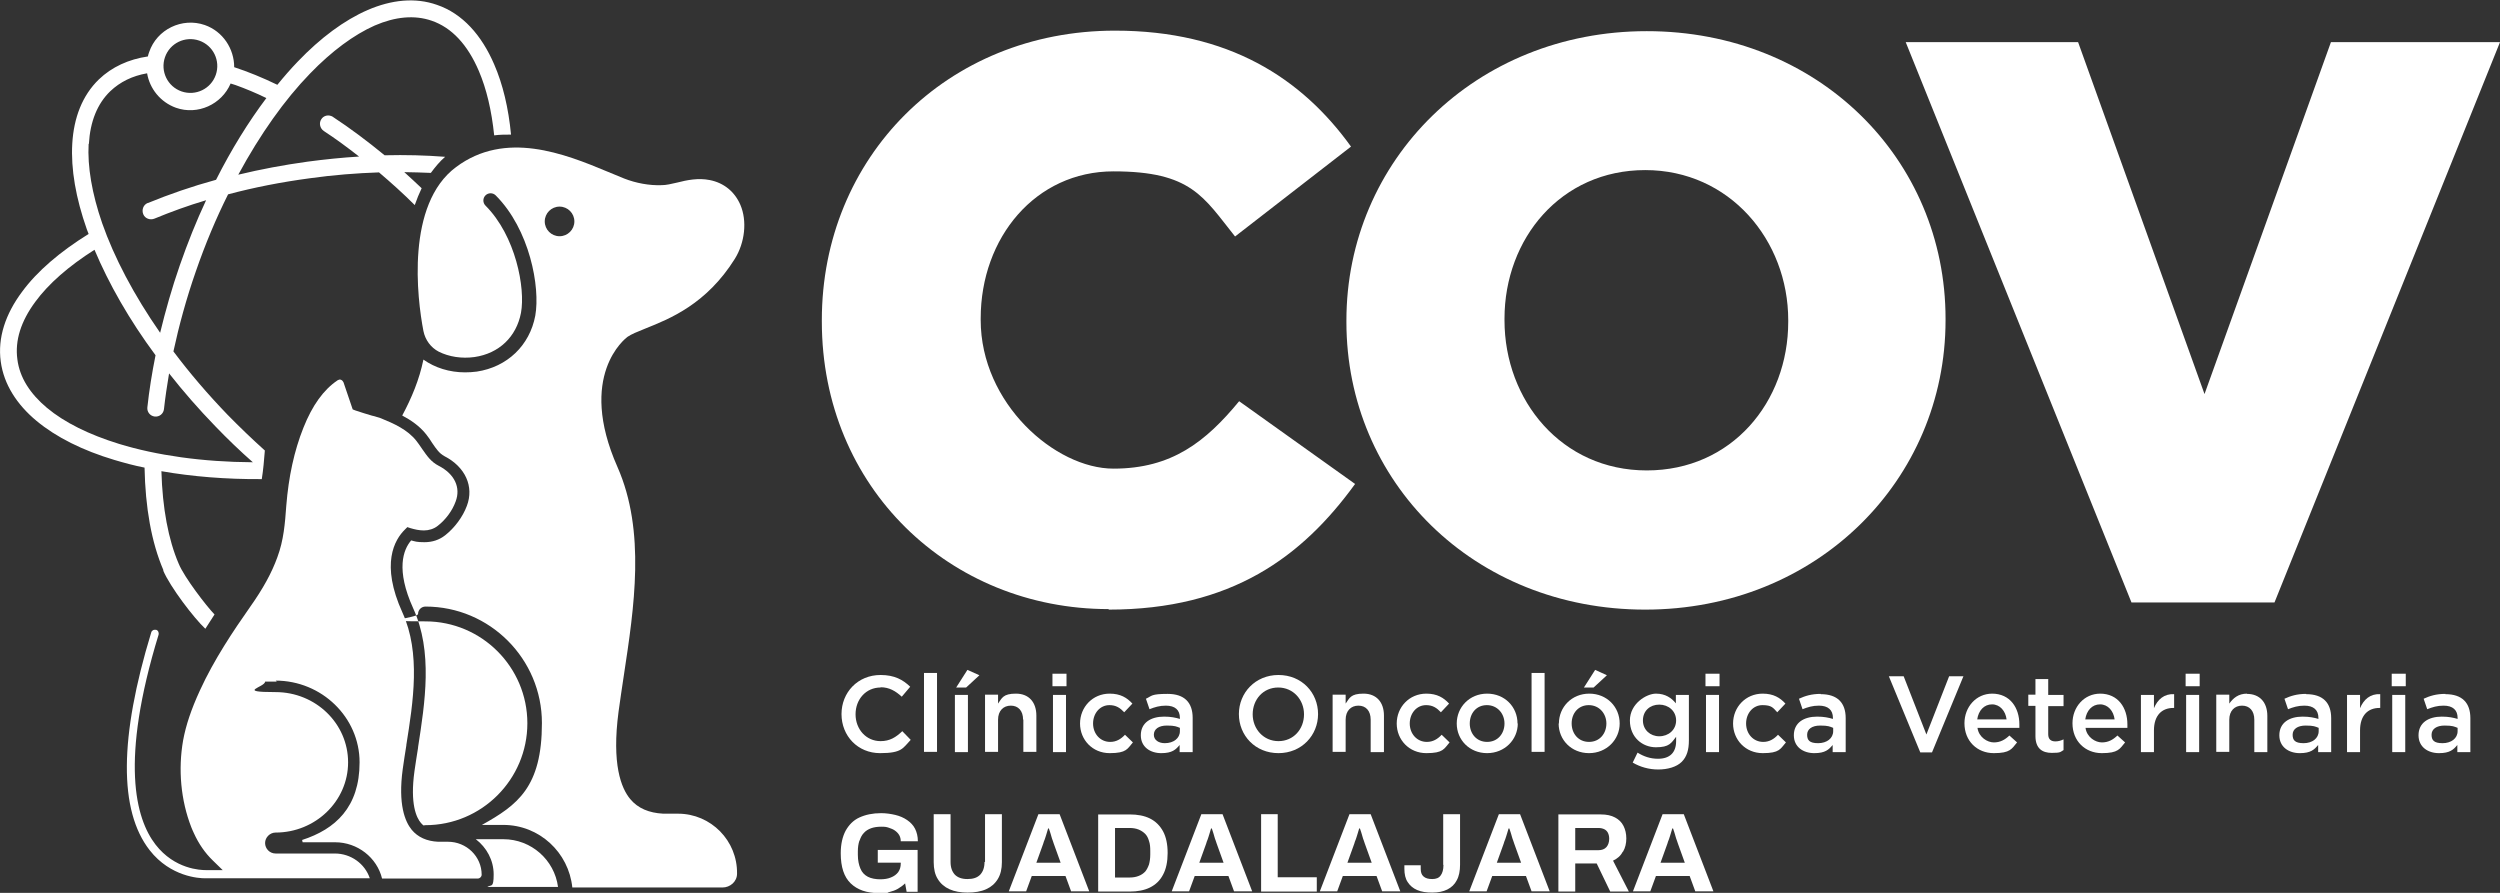 <svg xmlns="http://www.w3.org/2000/svg" id="uuid-916c255b-a03c-4728-9ff1-11180ffc6ea7" viewBox="0 0 978.9 349.6"><rect x="0" y="0" width="978.9" height="349.6" fill="#333333" stroke="none"/><defs><style>.uuid-8d1b9329-86ff-49d7-8eeb-82ce49c91c6b{fill:#fff;}.uuid-89c77636-f075-4d27-8fbf-135ae4a7c086{fill:none;}</style></defs><g id="uuid-6eecf987-c9f5-40b0-94e7-e610fee478cd"><path class="uuid-89c77636-f075-4d27-8fbf-135ae4a7c086" d="M62.8,130.4c2.1-8.7,4.6-17.5,7.7-26.4,3.1-8.9,6.6-17.5,10.3-25.5-7.1,2.2-13.9,4.6-20.2,7.2-1.7.7-3.6,0-4.4-1.7-.7-1.7,0-3.6,1.7-4.4,0,0,0,0,.1,0,8.3-3.4,17.2-6.5,26.7-9.1,6-11.9,12.7-22.7,19.7-32-4.1-2-8.2-3.7-12.1-5.1h0c-.7-.2-1.3-.4-1.9-.6-3.5,8.2-12.9,12.4-21.4,9.5-6.1-2.1-10.3-7.4-11.3-13.5-5.8,1.1-10.7,3.4-14.4,7-5.1,4.9-7.9,11.9-8.4,20.7s1.3,19.5,5.3,31.1c4.7,13.4,12.4,28.1,22.7,42.9Z"></path><path class="uuid-89c77636-f075-4d27-8fbf-135ae4a7c086" d="M628.3,324.7c-.6-.3-1.4-.5-2.3-.5h-9.1v8.7h9.1c1.3,0,2.4-.4,3.1-1.2.7-.8,1.1-1.9,1.1-3.3s-.2-1.6-.5-2.3c-.3-.6-.8-1.1-1.4-1.4Z"></path><path class="uuid-89c77636-f075-4d27-8fbf-135ae4a7c086" d="M622.2,290.5c4.1,0,6.8-3.3,6.8-7.1h0c0-4-2.8-7.3-6.9-7.3s-6.7,3.2-6.7,7.1h0c0,4,2.8,7.3,6.8,7.3Z"></path><path class="uuid-89c77636-f075-4d27-8fbf-135ae4a7c086" d="M71.1,35.9c5.5,1.9,11.5-1,13.4-6.5,1.9-5.5-1-11.5-6.5-13.4-5.5-1.9-11.5,1-13.4,6.5-1.9,5.5,1,11.5,6.5,13.4Z"></path><path class="uuid-89c77636-f075-4d27-8fbf-135ae4a7c086" d="M84.4,167c-6.6-6.8-12.6-13.7-18.1-20.7-.8,4.8-1.5,9.4-2,14-.2,1.8-1.8,3.1-3.6,2.9-1.8-.2-3.1-1.8-2.9-3.6.7-6.6,1.8-13.4,3.2-20.4-10.2-14-18.3-28-23.9-41.3h0c-10.1,6.4-18.1,13.3-23.2,20.4-5.6,7.6-8,15.2-7,22.5,1,7,4.9,13.4,11.7,19.1,6.8,5.7,16.4,10.5,28.2,14.1,14.7,4.5,32.6,7.1,52.4,7.2-5-4.4-9.9-9.1-14.7-14.1Z"></path><path class="uuid-89c77636-f075-4d27-8fbf-135ae4a7c086" d="M656.3,282.1c0-3.7-3-6.2-6.6-6.2s-6.4,2.5-6.4,6.1h0c0,3.8,2.8,6.3,6.4,6.3s6.6-2.5,6.6-6.1h0Z"></path><path class="uuid-89c77636-f075-4d27-8fbf-135ae4a7c086" d="M656.5,329.2c-.2-.5-.3-1-.5-1.5-.2-.6-.3-1.1-.5-1.7-.2-.5-.3-1-.5-1.5h-.3c-.1.6-.3,1.2-.6,2-.2.7-.5,1.5-.7,2.2-.2.7-.4,1.3-.6,1.7l-2.7,7.5h9.4l-2.7-7.5c-.1-.3-.3-.7-.4-1.2Z"></path><path class="uuid-89c77636-f075-4d27-8fbf-135ae4a7c086" d="M707.6,287.6h0c0,2.2,1.9,3.4,4.3,3.4s5.9-1.9,5.9-4.7v-1.3c-1.3-.5-3.1-.9-5.1-.9-3.2,0-5.1,1.3-5.1,3.5Z"></path><path class="uuid-89c77636-f075-4d27-8fbf-135ae4a7c086" d="M592.4,329.2c-.2-.5-.3-1-.5-1.5-.2-.6-.3-1.1-.5-1.7-.2-.5-.3-1-.5-1.5h-.3c-.1.6-.3,1.2-.6,2-.2.7-.5,1.5-.7,2.2-.2.7-.4,1.3-.6,1.7l-2.7,7.5h9.4l-2.7-7.5c-.1-.3-.3-.7-.4-1.2Z"></path><path class="uuid-89c77636-f075-4d27-8fbf-135ae4a7c086" d="M412.1,329.2c-.2-.5-.3-1-.5-1.5-.2-.6-.3-1.1-.5-1.7-.2-.5-.3-1-.5-1.5h-.3c-.1.6-.3,1.2-.6,2-.2.7-.5,1.5-.7,2.2-.2.7-.4,1.3-.6,1.7l-2.7,7.5h9.4l-2.7-7.5c-.1-.3-.3-.7-.4-1.2Z"></path><path class="uuid-89c77636-f075-4d27-8fbf-135ae4a7c086" d="M462.1,285.1c-1.3-.5-3.1-.9-5.1-.9-3.2,0-5.1,1.3-5.1,3.5h0c0,2.2,1.9,3.4,4.3,3.4s5.9-1.9,5.9-4.7v-1.3Z"></path><path class="uuid-89c77636-f075-4d27-8fbf-135ae4a7c086" d="M448.4,326.5c-.7-.8-1.5-1.3-2.6-1.7-1-.4-2.2-.6-3.5-.6h-5.7v19.4h5.7c1.3,0,2.5-.2,3.5-.6,1-.4,1.9-.9,2.6-1.7.7-.8,1.2-1.7,1.5-2.8.4-1.1.5-2.4.5-3.9v-1.3c0-1.5-.2-2.8-.5-3.9-.4-1.1-.9-2.1-1.5-2.8Z"></path><path class="uuid-89c77636-f075-4d27-8fbf-135ae4a7c086" d="M219.1,80.9c-3.2,0-5.8,2.6-5.8,5.8s2.6,5.8,5.8,5.8,5.8-2.6,5.8-5.8-2.6-5.8-5.8-5.8Z"></path><path class="uuid-89c77636-f075-4d27-8fbf-135ae4a7c086" d="M644.1,66.6c-33,0-55.1,26.8-55.1,58.2v.6c0,31.4,22.7,58.8,55.7,58.8s55.4-26.8,55.4-58.2v-.6c0-31.4-22.7-58.8-56-58.8Z"></path><path class="uuid-89c77636-f075-4d27-8fbf-135ae4a7c086" d="M589.1,283.4h0c0-4-2.8-7.3-6.9-7.3s-6.7,3.2-6.7,7.1h0c0,4,2.8,7.3,6.8,7.3s6.8-3.3,6.8-7.1Z"></path><path class="uuid-89c77636-f075-4d27-8fbf-135ae4a7c086" d="M533.9,329.2c-.2-.5-.3-1-.5-1.5-.2-.6-.3-1.1-.5-1.7-.2-.5-.3-1-.5-1.5h-.3c-.1.6-.3,1.2-.6,2-.2.7-.5,1.5-.7,2.2-.2.7-.4,1.3-.6,1.7l-2.7,7.5h9.4l-2.7-7.5c-.1-.3-.3-.7-.4-1.2Z"></path><path class="uuid-89c77636-f075-4d27-8fbf-135ae4a7c086" d="M475.9,329.2c-.2-.5-.3-1-.5-1.5-.2-.6-.3-1.1-.5-1.7-.2-.5-.3-1-.5-1.5h-.3c-.1.6-.3,1.2-.6,2-.2.7-.5,1.5-.7,2.2-.2.7-.4,1.3-.6,1.7l-2.7,7.5h9.4l-2.7-7.5c-.1-.3-.3-.7-.4-1.2Z"></path><path class="uuid-89c77636-f075-4d27-8fbf-135ae4a7c086" d="M500.5,269.1c-5.9,0-10,4.7-10,10.5h0c0,5.8,4.2,10.6,10.1,10.6s10-4.7,10-10.5h0c0-5.8-4.2-10.6-10.1-10.6Z"></path><path class="uuid-89c77636-f075-4d27-8fbf-135ae4a7c086" d="M897.6,287.6h0c0,2.2,1.9,3.4,4.3,3.4s5.9-1.9,5.9-4.7v-1.3c-1.3-.5-3.1-.9-5.1-.9-3.2,0-5.1,1.3-5.1,3.5Z"></path><path class="uuid-89c77636-f075-4d27-8fbf-135ae4a7c086" d="M780,275.8c-3.1,0-5.3,2.4-5.8,5.9h11.5c-.3-3.3-2.3-5.9-5.7-5.9Z"></path><path class="uuid-89c77636-f075-4d27-8fbf-135ae4a7c086" d="M952.1,287.6h0c0,2.2,1.9,3.4,4.3,3.4s5.9-1.9,5.9-4.7v-1.3c-1.3-.5-3.1-.9-5.1-.9-3.2,0-5.1,1.3-5.1,3.5Z"></path><path class="uuid-89c77636-f075-4d27-8fbf-135ae4a7c086" d="M822.3,275.8c-3.1,0-5.3,2.4-5.8,5.9h11.5c-.3-3.3-2.3-5.9-5.7-5.9Z"></path><path class="uuid-8d1b9329-86ff-49d7-8eeb-82ce49c91c6b" d="M245.7,131.9c1.4-1,4.1-2.1,7.1-3.3,9.5-3.8,23.8-9.5,34.9-27.2,4-6.4,4.9-14.9,2.2-21.2-2.2-5.1-6.4-8.6-12-9.7-4.5-.9-8.9,0-12.8,1-2.2.5-4.2,1-6,1-4.8.2-10.1-.8-14.7-2.6-2-.8-4.2-1.7-6.3-2.6-17.2-7.2-40.2-16.3-59.5-1.9-19.7,14.6-15.3,51.3-12.8,64.2.7,3.5,2.9,6.5,6,8.1,4,2,9,2.8,14,2.1,9.6-1.4,16.4-7.9,18.2-17.3,1.8-9.7-2.1-30.2-13.9-42-1.1-1.1-1.1-2.9,0-4,1.1-1.1,2.9-1.1,4,0,13.3,13.3,17.5,35.9,15.5,47.1-2.2,11.7-11,20.1-22.9,21.9-1.5.2-3.1.3-4.6.3-6.1,0-11.8-1.8-16.3-5-1.6,7.8-4.6,15-8.3,21.9,3.4,1.8,6.8,4.1,9.4,7.4.9,1.1,1.6,2.2,2.3,3.3,1.7,2.5,2.8,4.1,4.8,5.2,8.2,4.2,11.7,11.9,8.8,19.5-1.6,4.3-4.8,8.6-8.5,11.5-2.3,1.8-5,2.7-8.1,2.7s-3.6-.3-5.2-.7c-3.1,3.6-6.1,11.4.8,26.6,7.8,17,4.6,36.9,1.9,54.4v.2c-.5,3.2-1,6.2-1.4,9.1-1.8,13,.8,18.3,2.5,20.3.3.4.7.7,1,1,.3,0,.5-.1.8-.1,22,0,39.9-17.9,39.9-39.9s-17.9-39.9-39.9-39.9-2.9-1.3-2.9-2.9,1.3-2.9,2.9-2.9c25.2,0,45.6,20.5,45.6,45.6s-9.5,32.1-23.5,39.9h8.4c14.1,0,25.6,10.8,27,24.5h58.8c3,0,5.7-2.3,5.7-5.4.2-12.9-10.2-23.5-23.1-23.5h-5.8c-5.6-.3-9.9-2.1-12.9-5.7-3.6-4.3-7.3-13.7-4.6-34.2.6-4.7,1.4-9.5,2.1-14.4,4-26.4,8.6-56.2-2.5-81.4-15.9-35.9,3.1-50.4,3.9-51ZM219.1,92.5c-3.2,0-5.8-2.6-5.8-5.8s2.6-5.8,5.8-5.8,5.8,2.6,5.8,5.8-2.6,5.8-5.8,5.8Z"></path><path class="uuid-8d1b9329-86ff-49d7-8eeb-82ce49c91c6b" d="M197.1,328.6h-10.8c4.2,3.2,7,8.2,7,13.8s-1,3.8-2.5,4.9h27.7c-1.4-10.6-10.5-18.7-21.4-18.7Z"></path><path class="uuid-8d1b9329-86ff-49d7-8eeb-82ce49c91c6b" d="M63.9,223.4c2.7,6.4,12.1,18.7,16.5,22.8,1.2-1.9,2.4-3.8,3.6-5.6-3.2-3.3-11.8-14.5-14-19.8-4.1-9.5-6.4-21.9-6.8-36.3,12,2.1,25.3,3.2,39.3,3.1.6-3.7.9-7.4,1.2-11.2-4.9-4.4-9.8-9.1-14.6-14-7.8-8.1-14.9-16.4-21.2-24.8,2.2-10.2,5.1-20.8,8.8-31.4,3.7-10.7,7.9-20.7,12.6-30.1,10.1-2.7,20.8-4.8,32-6.3,9.3-1.3,18.3-2,27.1-2.3h0c4.7,4,9.4,8.2,14,12.8.8-2.3,1.7-4.5,2.7-6.6-2.3-2.2-4.6-4.3-6.8-6.3,3.6,0,7,.2,10.4.3,1.7-2.3,3.5-4.5,5.6-6.3-7.6-.6-15.5-.8-23.7-.6-6.7-5.5-13.5-10.6-20.2-15-.2-.2-.5-.3-.8-.4-1.4-.5-3,0-3.8,1.3-1,1.5-.5,3.6,1,4.6,4.6,3,9.2,6.4,13.8,10-6.6.4-13.4,1.1-20.2,2-9.4,1.3-18.4,3-27.1,5.1,8.6-15.9,18.2-29.4,28.1-39.6,8.5-8.8,17.2-15.2,25.3-18.8,8.1-3.5,15.6-4.2,22.3-1.9h0c7.9,2.7,14.1,9.4,18.5,19.7,3,7,5,15.5,6,25.2,2.2-.3,4.4-.3,6.6-.3-1-10.4-3.2-19.7-6.6-27.5-4.9-11.4-12.4-19.9-22.4-23.3h0c-8.5-3-17.8-2-27.1,2-9.2,4-18.5,10.9-27.4,20.2-2.7,2.8-5.4,5.9-8,9.1-5.8-2.8-11.4-5.1-16.9-6.9,0-7.2-4.4-14-11.5-16.5-8.9-3.1-18.8,1.7-21.8,10.6-.2.6-.4,1.1-.5,1.7-7.5,1.1-14.1,4.1-19.2,9-6.5,6.3-9.8,15-10.4,25.1-.6,10,1.4,21.4,5.7,33.6.2.6.5,1.2.7,1.8-11.1,6.9-20.1,14.5-26.1,22.7C2.2,122.9-1,132.2.3,141.6c1.2,8.9,6.3,16.8,14,23.2,7.7,6.4,18.1,11.6,30.5,15.3,3.7,1.1,7.7,2.2,11.8,3,.3,15.6,2.7,29.3,7.4,40.2ZM64.6,22.4c1.9-5.5,7.9-8.4,13.4-6.5,5.5,1.9,8.4,7.9,6.5,13.4-1.9,5.5-7.9,8.4-13.4,6.5-5.5-1.9-8.4-7.9-6.5-13.4ZM34.8,56.4c.5-8.8,3.3-15.8,8.4-20.7,3.8-3.6,8.6-6,14.4-7,1,6,5.2,11.3,11.3,13.5,8.5,3,17.9-1.3,21.4-9.5.6.2,1.3.4,1.9.6h0c3.9,1.4,8,3.1,12.1,5.1-7,9.3-13.7,20.1-19.7,32-9.5,2.6-18.4,5.7-26.7,9.1,0,0,0,0-.1,0-1.7.7-2.4,2.7-1.7,4.4.7,1.7,2.7,2.4,4.4,1.7,6.3-2.6,13.1-5.1,20.2-7.2-3.8,8.1-7.2,16.6-10.3,25.5-3.1,8.9-5.6,17.8-7.7,26.4-10.3-14.8-18-29.5-22.7-42.9-4-11.6-5.8-22.2-5.3-31.1ZM18.5,159.8c-6.8-5.7-10.8-12-11.7-19.1-1-7.4,1.4-14.9,7-22.5,5.2-7.1,13.1-14,23.2-20.4h0c5.6,13.3,13.6,27.4,23.9,41.3-1.4,7-2.5,13.8-3.2,20.4-.2,1.8,1.1,3.4,2.9,3.6,1.8.2,3.4-1.1,3.6-2.9.5-4.6,1.2-9.2,2-14,5.5,7,11.6,14,18.1,20.7,4.8,5,9.7,9.7,14.7,14.1-19.7-.1-37.7-2.7-52.4-7.2-11.7-3.6-21.4-8.4-28.2-14.1Z"></path><path class="uuid-8d1b9329-86ff-49d7-8eeb-82ce49c91c6b" d="M175.6,329.6h-4c-4.5-.2-8-1.8-10.4-4.7-2.6-3.2-5.4-9.9-3.5-23.8.4-3,.9-6,1.4-9.2v-.2c2.7-16.9,5.7-36-1.5-51.8-8.7-19.1-3.1-28.6,1-32.6l.9-.9,1.2.4c1.7.5,3.4.9,5.3.9s3.9-.6,5.4-1.8c3.1-2.4,5.7-5.9,7-9.5,2.1-5.5-.4-10.8-6.6-14-3.1-1.6-4.6-3.9-6.5-6.6-.7-1-1.4-2.1-2.2-3.1-3.5-4.5-9-6.9-13.9-8.9,0,0-.6-.3-3.3-1h-.1c-1.7-.5-5-1.5-6.7-2.1l-1-.4-3.6-10.6c-.2-.4-.5-.8-1-1-.5-.2-.9,0-1.3.2-5.5,3.7-9.9,9.8-13.4,18.6-3.6,9-5.8,19.2-6.7,30.5-.5,6.9-1,13.5-3.5,20.2-2.2,6.1-5.6,12.3-10.7,19.5-6.6,9.4-14.1,20.6-19.6,32.6-3.5,7.6-5.5,13.7-6.6,19.6-2,11.4-.9,23.5,3.2,34,.3.7.6,1.5,1,2.3,1.9,4.2,4.4,7.8,7.4,10.7l3.9,3.8h-6.6c-2,0-12.2-.3-19.7-10-7.8-10.1-14-32.6,1.2-82.2.2-.8-.2-1.7-1-1.9-.1,0-.3,0-.5,0-.2,0-.5,0-.7.2-.4.2-.6.5-.7.9-12.5,41-12.7,69.7-.6,85.2,8.2,10.5,19.5,11,21.6,11h64.6c-1.9-5.7-7.4-9.7-13.7-9.7h-23.2c-2.3,0-4.1-1.9-4.1-4.1s1.9-4.1,4.1-4.1c15.6,0,28.4-12.3,28.4-27.5s-12.7-27.5-28.4-27.5-4.1-1.9-4.1-4.1h4.5c0-.2-.2-.4-.4-.4,18.1,0,32.9,14.4,32.9,32s-9.5,26.2-22.5,30.4l.2.9h12.7c8.8,0,16.4,6,18.4,14.2h37.5c.8,0,1.5-.7,1.5-1.5,0-7.1-5.9-12.9-13.2-12.9Z"></path><path class="uuid-8d1b9329-86ff-49d7-8eeb-82ce49c91c6b" d="M434.1,238.7c48.2,0,75.9-20.8,96.5-49.2l-45.4-32.4c-13.1,15.9-26.4,26.4-49.2,26.4s-52-25.5-52-58.2v-.6c0-31.7,21.5-57.6,52-57.6s35.2,10,47.6,25.5l45.4-35.2c-19.3-26.8-47.9-45.4-92.4-45.4-66,0-114.8,49.8-114.8,113.3v.6c0,65,50.1,112.6,112.3,112.6Z"></path><path class="uuid-8d1b9329-86ff-49d7-8eeb-82ce49c91c6b" d="M761.8,124.8c0-62.5-49.8-112.6-117-112.6s-117.6,50.7-117.6,113.3v.6c0,62.5,49.8,112.6,117,112.6s117.6-50.7,117.6-113.3v-.6ZM700.2,126c0,31.4-22.1,58.2-55.4,58.2s-55.7-27.4-55.7-58.8v-.6c0-31.4,22.1-58.2,55.1-58.2s56,27.4,56,58.8v.6Z"></path><polygon class="uuid-8d1b9329-86ff-49d7-8eeb-82ce49c91c6b" points="912.7 16.5 863.2 154.3 813.7 16.5 746.2 16.5 834.6 235.9 890.6 235.9 978.9 16.5 912.7 16.5"></polygon><path class="uuid-8d1b9329-86ff-49d7-8eeb-82ce49c91c6b" d="M344.8,269.1c3.4,0,5.9,1.5,8.3,3.7l3.3-3.9c-2.8-2.7-6.1-4.6-11.6-4.6-9,0-15.3,6.9-15.3,15.3h0c0,8.6,6.4,15.3,15.1,15.3s8.9-2,12-5.2l-3.3-3.4c-2.5,2.4-4.9,3.9-8.5,3.9-5.7,0-9.8-4.7-9.8-10.5h0c0-5.9,4.1-10.5,9.8-10.5Z"></path><rect class="uuid-8d1b9329-86ff-49d7-8eeb-82ce49c91c6b" x="361.8" y="263.5" width="5.1" height="30.9"></rect><rect class="uuid-8d1b9329-86ff-49d7-8eeb-82ce49c91c6b" x="373.9" y="272.1" width="5.1" height="22.4"></rect><polygon class="uuid-8d1b9329-86ff-49d7-8eeb-82ce49c91c6b" points="378.8 262.3 374.4 269.2 378.3 269.2 383.5 264.4 378.8 262.3"></polygon><path class="uuid-8d1b9329-86ff-49d7-8eeb-82ce49c91c6b" d="M400.7,281.7v12.7h5.1v-14.2c0-5.2-2.9-8.6-8-8.6s-5.5,1.8-7,3.9v-3.5h-5.1v22.4h5.1v-12.6c0-3.5,2.1-5.5,5-5.5s4.8,2,4.8,5.5Z"></path><rect class="uuid-8d1b9329-86ff-49d7-8eeb-82ce49c91c6b" x="412.3" y="272.1" width="5.1" height="22.4"></rect><rect class="uuid-8d1b9329-86ff-49d7-8eeb-82ce49c91c6b" x="412.1" y="263.8" width="5.5" height="4.9"></rect><path class="uuid-8d1b9329-86ff-49d7-8eeb-82ce49c91c6b" d="M434.4,276.1c2.6,0,4.2,1.1,5.8,2.8l3.2-3.4c-2.1-2.3-4.7-3.9-8.9-3.9-6.7,0-11.6,5.3-11.6,11.7h0c0,6.4,4.9,11.6,11.6,11.6s6.9-1.7,9.1-4.2l-3.1-3c-1.6,1.7-3.4,2.8-5.8,2.8-3.9,0-6.7-3.2-6.7-7.2h0c0-4,2.7-7.2,6.4-7.2Z"></path><path class="uuid-8d1b9329-86ff-49d7-8eeb-82ce49c91c6b" d="M467,294.4v-13.3c0-6-3.2-9.4-9.8-9.4s-6.1.8-8.5,1.9l1.4,4.1c2-.8,3.9-1.4,6.4-1.4,3.6,0,5.5,1.7,5.5,4.8v.4c-1.7-.5-3.5-.9-6.2-.9-5.2,0-9.1,2.4-9.1,7.3h0c0,4.6,3.7,7,8,7s5.7-1.4,7.2-3.2v2.8h5.1ZM456.1,291c-2.4,0-4.3-1.2-4.3-3.3h0c0-2.2,1.9-3.6,5.1-3.6s3.8.4,5.1.9v1.3c0,2.8-2.5,4.7-5.9,4.7Z"></path><path class="uuid-8d1b9329-86ff-49d7-8eeb-82ce49c91c6b" d="M500.6,264.3c-9.1,0-15.5,7-15.5,15.3h0c0,8.4,6.4,15.3,15.5,15.3s15.5-7,15.5-15.3h0c0-8.4-6.4-15.3-15.5-15.3ZM510.6,279.7c0,5.8-4.1,10.5-10,10.5s-10.1-4.8-10.1-10.5h0c0-5.8,4.1-10.5,10-10.5s10.1,4.8,10.1,10.5h0Z"></path><path class="uuid-8d1b9329-86ff-49d7-8eeb-82ce49c91c6b" d="M541.9,294.4v-14.2c0-5.2-2.9-8.6-8-8.6s-5.5,1.8-7,3.9v-3.5h-5.1v22.4h5.1v-12.6c0-3.5,2.1-5.5,5-5.5s4.8,2,4.8,5.5v12.7h5.1Z"></path><path class="uuid-8d1b9329-86ff-49d7-8eeb-82ce49c91c6b" d="M558.4,276.1c2.6,0,4.2,1.1,5.8,2.8l3.2-3.4c-2.1-2.3-4.7-3.9-8.9-3.9-6.7,0-11.6,5.3-11.6,11.7h0c0,6.4,4.9,11.6,11.6,11.6s6.9-1.7,9.1-4.2l-3.1-3c-1.6,1.7-3.4,2.8-5.8,2.8-3.9,0-6.7-3.2-6.7-7.2h0c0-4,2.7-7.2,6.4-7.2Z"></path><path class="uuid-8d1b9329-86ff-49d7-8eeb-82ce49c91c6b" d="M594.2,283.3h0c0-6.5-5-11.7-11.9-11.7s-11.9,5.3-11.9,11.7h0c0,6.4,5,11.6,11.9,11.6s12-5.3,12-11.6ZM575.5,283.3h0c0-4,2.6-7.2,6.7-7.2s6.9,3.3,6.9,7.2h0c0,3.9-2.6,7.2-6.8,7.2s-6.8-3.3-6.8-7.2Z"></path><rect class="uuid-8d1b9329-86ff-49d7-8eeb-82ce49c91c6b" x="599.7" y="263.5" width="5.1" height="30.9"></rect><path class="uuid-8d1b9329-86ff-49d7-8eeb-82ce49c91c6b" d="M610.3,283.3h0c0,6.4,5,11.6,11.9,11.6s12-5.3,12-11.6h0c0-6.5-5-11.7-11.9-11.7s-11.9,5.3-11.9,11.7ZM615.4,283.2c0-3.9,2.6-7.1,6.7-7.1s6.9,3.3,6.9,7.2h0c0,3.9-2.6,7.2-6.8,7.2s-6.8-3.3-6.8-7.2h0Z"></path><polygon class="uuid-8d1b9329-86ff-49d7-8eeb-82ce49c91c6b" points="629.2 264.4 624.6 262.3 620.2 269.2 624 269.2 629.2 264.4"></polygon><path class="uuid-8d1b9329-86ff-49d7-8eeb-82ce49c91c6b" d="M649.2,297.1c-3,0-5.6-.9-8-2.4l-1.9,3.9c2.9,1.7,6.3,2.7,10,2.7s7.2-1,9.2-3,2.8-4.7,2.8-8.4v-17.8h-5.1v3.3c-1.7-2.1-4.1-3.8-7.8-3.8s-10.2,3.9-10.2,10.5h0c0,6.6,4.9,10.5,10.2,10.5s6-1.7,7.9-4.1v1.7c0,4.5-2.5,6.9-7.1,6.9ZM649.7,288.3c-3.5,0-6.4-2.5-6.4-6.2h0c0-3.8,2.8-6.2,6.4-6.2s6.6,2.5,6.6,6.2h0c0,3.7-3,6.2-6.6,6.2Z"></path><rect class="uuid-8d1b9329-86ff-49d7-8eeb-82ce49c91c6b" x="667.8" y="263.8" width="5.5" height="4.9"></rect><rect class="uuid-8d1b9329-86ff-49d7-8eeb-82ce49c91c6b" x="668" y="272.1" width="5.1" height="22.4"></rect><path class="uuid-8d1b9329-86ff-49d7-8eeb-82ce49c91c6b" d="M690.4,290.5c-3.9,0-6.7-3.2-6.7-7.2h0c0-4,2.7-7.2,6.4-7.2s4.2,1.1,5.8,2.8l3.2-3.4c-2.1-2.3-4.7-3.9-8.9-3.9-6.7,0-11.6,5.3-11.6,11.7h0c0,6.4,4.9,11.6,11.6,11.6s6.9-1.7,9.1-4.2l-3.1-3c-1.6,1.7-3.4,2.8-5.8,2.8Z"></path><path class="uuid-8d1b9329-86ff-49d7-8eeb-82ce49c91c6b" d="M712.9,271.7c-3.6,0-6.1.8-8.5,1.9l1.4,4.1c2-.8,3.9-1.4,6.4-1.4,3.6,0,5.5,1.7,5.5,4.8v.4c-1.7-.5-3.5-.9-6.2-.9-5.2,0-9.1,2.4-9.1,7.3h0c0,4.6,3.7,7,8,7s5.7-1.4,7.2-3.2v2.8h5.1v-13.3c0-6-3.2-9.4-9.8-9.4ZM717.8,286.3c0,2.8-2.5,4.7-5.9,4.7s-4.3-1.2-4.3-3.3h0c0-2.2,1.9-3.6,5.1-3.6s3.8.4,5.1.9v1.3Z"></path><polygon class="uuid-8d1b9329-86ff-49d7-8eeb-82ce49c91c6b" points="754.3 287.6 745.4 264.8 739.6 264.8 751.9 294.6 756.5 294.6 768.8 264.8 763.2 264.8 754.3 287.6"></polygon><path class="uuid-8d1b9329-86ff-49d7-8eeb-82ce49c91c6b" d="M780.1,271.6c-6.4,0-10.9,5.3-10.9,11.6h0c0,7,5,11.7,11.5,11.7s7-1.7,9.1-4.2l-3-2.7c-1.8,1.7-3.6,2.7-6.1,2.7s-5.9-2-6.4-5.7h16.4c0-.5,0-1,0-1.4,0-6.4-3.6-12-10.7-12ZM774.2,281.7c.5-3.5,2.7-5.9,5.8-5.9s5.3,2.6,5.7,5.9h-11.5Z"></path><path class="uuid-8d1b9329-86ff-49d7-8eeb-82ce49c91c6b" d="M802.1,265.9h-5.1v6.1h-2.8v4.4h2.8v11.8c0,4.9,2.7,6.6,6.4,6.6s3.3-.4,4.6-1.1v-4.2c-1,.5-2,.8-3.2.8-1.7,0-2.8-.8-2.8-2.8v-11h6v-4.4h-6v-6.1Z"></path><path class="uuid-8d1b9329-86ff-49d7-8eeb-82ce49c91c6b" d="M822.4,271.6c-6.4,0-10.9,5.3-10.9,11.6h0c0,7,5,11.7,11.5,11.7s7-1.7,9.1-4.2l-3-2.7c-1.8,1.7-3.6,2.7-6.1,2.7s-5.9-2-6.4-5.7h16.4c0-.5,0-1,0-1.4,0-6.4-3.6-12-10.7-12ZM816.5,281.7c.5-3.5,2.7-5.9,5.8-5.9s5.3,2.6,5.7,5.9h-11.5Z"></path><path class="uuid-8d1b9329-86ff-49d7-8eeb-82ce49c91c6b" d="M843.4,277.1v-5h-5.1v22.4h5.1v-8.5c0-5.9,3.1-8.8,7.6-8.8h.3v-5.4c-3.9-.2-6.5,2.1-7.9,5.5Z"></path><rect class="uuid-8d1b9329-86ff-49d7-8eeb-82ce49c91c6b" x="855.8" y="263.8" width="5.5" height="4.9"></rect><rect class="uuid-8d1b9329-86ff-49d7-8eeb-82ce49c91c6b" x="856" y="272.1" width="5.1" height="22.4"></rect><path class="uuid-8d1b9329-86ff-49d7-8eeb-82ce49c91c6b" d="M879.9,271.6c-3.5,0-5.5,1.8-7,3.9v-3.5h-5.1v22.4h5.1v-12.6c0-3.5,2.1-5.5,5-5.5s4.8,2,4.8,5.5v12.7h5.1v-14.2c0-5.2-2.9-8.6-8-8.6Z"></path><path class="uuid-8d1b9329-86ff-49d7-8eeb-82ce49c91c6b" d="M903,271.7c-3.6,0-6.1.8-8.5,1.9l1.4,4.1c2-.8,3.9-1.4,6.4-1.4,3.6,0,5.5,1.7,5.5,4.8v.4c-1.7-.5-3.5-.9-6.2-.9-5.2,0-9.1,2.4-9.1,7.3h0c0,4.6,3.7,7,8,7s5.7-1.4,7.2-3.2v2.8h5.1v-13.3c0-6-3.2-9.4-9.8-9.4ZM907.9,286.3c0,2.8-2.5,4.7-5.9,4.7s-4.3-1.2-4.3-3.3h0c0-2.2,1.9-3.6,5.1-3.6s3.8.4,5.1.9v1.3Z"></path><path class="uuid-8d1b9329-86ff-49d7-8eeb-82ce49c91c6b" d="M924.1,277.1v-5h-5.1v22.4h5.1v-8.5c0-5.9,3.1-8.8,7.6-8.8h.3v-5.4c-3.9-.2-6.5,2.1-7.9,5.5Z"></path><rect class="uuid-8d1b9329-86ff-49d7-8eeb-82ce49c91c6b" x="936.7" y="272.1" width="5.1" height="22.4"></rect><rect class="uuid-8d1b9329-86ff-49d7-8eeb-82ce49c91c6b" x="936.5" y="263.8" width="5.5" height="4.9"></rect><path class="uuid-8d1b9329-86ff-49d7-8eeb-82ce49c91c6b" d="M957.5,271.7c-3.6,0-6.1.8-8.5,1.9l1.4,4.1c2-.8,3.9-1.4,6.4-1.4,3.6,0,5.5,1.7,5.5,4.8v.4c-1.7-.5-3.5-.9-6.2-.9-5.2,0-9.1,2.4-9.1,7.3h0c0,4.6,3.7,7,8,7s5.7-1.4,7.2-3.2v2.8h5.1v-13.3c0-6-3.2-9.4-9.8-9.4ZM962.3,286.3c0,2.8-2.5,4.7-5.9,4.7s-4.3-1.2-4.3-3.3h0c0-2.2,1.9-3.6,5.1-3.6s3.8.4,5.1.9v1.3Z"></path><path class="uuid-8d1b9329-86ff-49d7-8eeb-82ce49c91c6b" d="M336.6,329.1c.4-1.2.9-2.2,1.7-3,.7-.8,1.7-1.4,2.8-1.8,1.1-.4,2.5-.6,4-.6s2,.1,2.9.4,1.7.6,2.4,1.1c.7.5,1.3,1.1,1.7,1.8.4.7.6,1.5.6,2.4h6.7c0-1.9-.4-3.5-1.1-4.9-.7-1.4-1.8-2.5-3.1-3.4-1.3-.9-2.9-1.6-4.6-2-1.7-.4-3.6-.7-5.6-.7-3.3,0-6.1.6-8.5,1.7-2.4,1.1-4.1,2.9-5.4,5.2-1.2,2.3-1.9,5.2-1.9,8.8,0,5.4,1.3,9.3,3.9,11.8,2.6,2.5,6.2,3.8,11,3.8s2.9-.1,4.1-.4,2.4-.7,3.4-1.3c1-.6,2-1.3,2.8-2.1l.6,3.3h4.3v-16.4h-15.6v5h9v.3c0,1.3-.3,2.4-1,3.4-.7.9-1.6,1.6-2.9,2.1-1.2.5-2.6.7-4.2.7s-3.5-.3-4.8-1c-1.3-.7-2.3-1.7-2.9-3.2-.6-1.4-1-3.2-1-5.4v-1.3c0-1.6.2-3,.6-4.2Z"></path><path class="uuid-8d1b9329-86ff-49d7-8eeb-82ce49c91c6b" d="M385.5,337.5c0,2.2-.6,3.8-1.7,5-1.2,1.2-2.8,1.7-5,1.7s-3.8-.6-4.9-1.7c-1.1-1.2-1.7-2.8-1.7-5v-18.7h-6.6v18.8c0,2.6.5,4.9,1.6,6.6,1.1,1.8,2.6,3.1,4.6,4,2,.9,4.4,1.3,7.1,1.3s5.2-.4,7.2-1.3c2-.9,3.5-2.2,4.6-4,1.1-1.8,1.6-4,1.6-6.6v-18.8h-6.6v18.7Z"></path><path class="uuid-8d1b9329-86ff-49d7-8eeb-82ce49c91c6b" d="M406.6,318.8l-11.6,30.2h6.8l2.2-6h13.2l2.2,6h7.1l-11.6-30.2h-8.1ZM405.8,337.8l2.7-7.5c.1-.4.3-1,.6-1.7.2-.7.5-1.4.7-2.2.2-.8.4-1.4.6-2h.3c.1.4.3.9.5,1.5.2.5.3,1.1.5,1.7.2.6.3,1.1.5,1.5.2.5.3.8.4,1.2l2.7,7.5h-9.4Z"></path><path class="uuid-8d1b9329-86ff-49d7-8eeb-82ce49c91c6b" d="M450.3,320.5c-2.2-1.1-4.9-1.6-8-1.6h-12.3v30.2h12.3c3.1,0,5.8-.5,8-1.6,2.2-1.1,3.9-2.7,5.1-5,1.2-2.2,1.8-5.1,1.8-8.5s-.6-6.3-1.8-8.5c-1.2-2.2-2.9-3.9-5.1-5ZM450.4,334.6c0,1.5-.2,2.8-.5,3.9-.4,1.1-.9,2.1-1.5,2.8-.7.7-1.5,1.3-2.6,1.7-1,.4-2.2.6-3.5.6h-5.7v-19.4h5.7c1.3,0,2.5.2,3.5.6,1,.4,1.9,1,2.6,1.7.7.7,1.2,1.7,1.5,2.8.4,1.1.5,2.4.5,3.9v1.3Z"></path><path class="uuid-8d1b9329-86ff-49d7-8eeb-82ce49c91c6b" d="M470.4,318.8l-11.6,30.2h6.8l2.2-6h13.2l2.2,6h7.1l-11.6-30.2h-8.1ZM469.6,337.8l2.7-7.5c.1-.4.3-1,.6-1.7.2-.7.5-1.4.7-2.2.2-.8.4-1.4.6-2h.3c.1.4.3.9.5,1.5.2.5.3,1.1.5,1.7.2.6.3,1.1.5,1.5.2.5.3.8.4,1.2l2.7,7.5h-9.4Z"></path><polygon class="uuid-8d1b9329-86ff-49d7-8eeb-82ce49c91c6b" points="500.3 318.8 493.8 318.8 493.8 349.1 515.6 349.1 515.6 343.5 500.3 343.5 500.3 318.8"></polygon><path class="uuid-8d1b9329-86ff-49d7-8eeb-82ce49c91c6b" d="M528.4,318.8l-11.6,30.2h6.8l2.2-6h13.2l2.2,6h7.1l-11.6-30.2h-8.1ZM527.6,337.8l2.7-7.5c.1-.4.3-1,.6-1.7.2-.7.5-1.4.7-2.2.2-.8.4-1.4.6-2h.3c.1.4.3.9.5,1.5.2.5.3,1.1.5,1.7.2.6.3,1.1.5,1.5.2.5.3.8.4,1.2l2.7,7.5h-9.4Z"></path><path class="uuid-8d1b9329-86ff-49d7-8eeb-82ce49c91c6b" d="M565.2,338.7c0,1.8-.4,3.2-1.1,4.1-.7,1-1.8,1.4-3.3,1.4s-2.6-.3-3.4-1-1.1-1.7-1.1-3v-1.4h-6.4v1.4c0,2.1.4,3.9,1.3,5.2.9,1.4,2.1,2.4,3.7,3.1s3.6,1,5.9,1,4.3-.4,5.9-1.2c1.6-.8,2.9-2,3.7-3.6.9-1.6,1.3-3.7,1.3-6.1v-19.8h-6.6v19.8Z"></path><path class="uuid-8d1b9329-86ff-49d7-8eeb-82ce49c91c6b" d="M586.9,318.8l-11.6,30.2h6.8l2.2-6h13.2l2.2,6h7.1l-11.6-30.2h-8.1ZM586.1,337.8l2.7-7.5c.1-.4.3-1,.6-1.7.2-.7.5-1.4.7-2.2.2-.8.4-1.4.6-2h.3c.1.4.3.9.5,1.5.2.5.3,1.1.5,1.7.2.6.3,1.1.5,1.5.2.5.3.8.4,1.2l2.7,7.5h-9.4Z"></path><path class="uuid-8d1b9329-86ff-49d7-8eeb-82ce49c91c6b" d="M635.5,333.5c.9-1.5,1.3-3.3,1.3-5.2s-.4-3.5-1.1-4.9c-.7-1.4-1.8-2.5-3.3-3.3-1.5-.8-3.3-1.2-5.6-1.2h-16.6v30.2h6.6v-11h8.4l5.3,11h7.3l-6.2-12.1c1.7-.8,3-1.9,3.8-3.5ZM629,331.7c-.7.8-1.8,1.2-3.1,1.2h-9.1v-8.7h9.1c.9,0,1.7.2,2.3.5.6.3,1.1.8,1.4,1.4.3.6.5,1.4.5,2.3,0,1.4-.4,2.5-1.1,3.3Z"></path><path class="uuid-8d1b9329-86ff-49d7-8eeb-82ce49c91c6b" d="M651,318.8l-11.6,30.2h6.8l2.2-6h13.2l2.2,6h7.1l-11.6-30.2h-8.1ZM650.2,337.8l2.7-7.5c.1-.4.3-1,.6-1.7.2-.7.5-1.4.7-2.2.2-.8.4-1.4.6-2h.3c.1.4.3.9.5,1.5.2.5.3,1.1.5,1.7.2.6.3,1.1.5,1.5.2.5.3.8.4,1.2l2.7,7.5h-9.4Z"></path></g></svg>